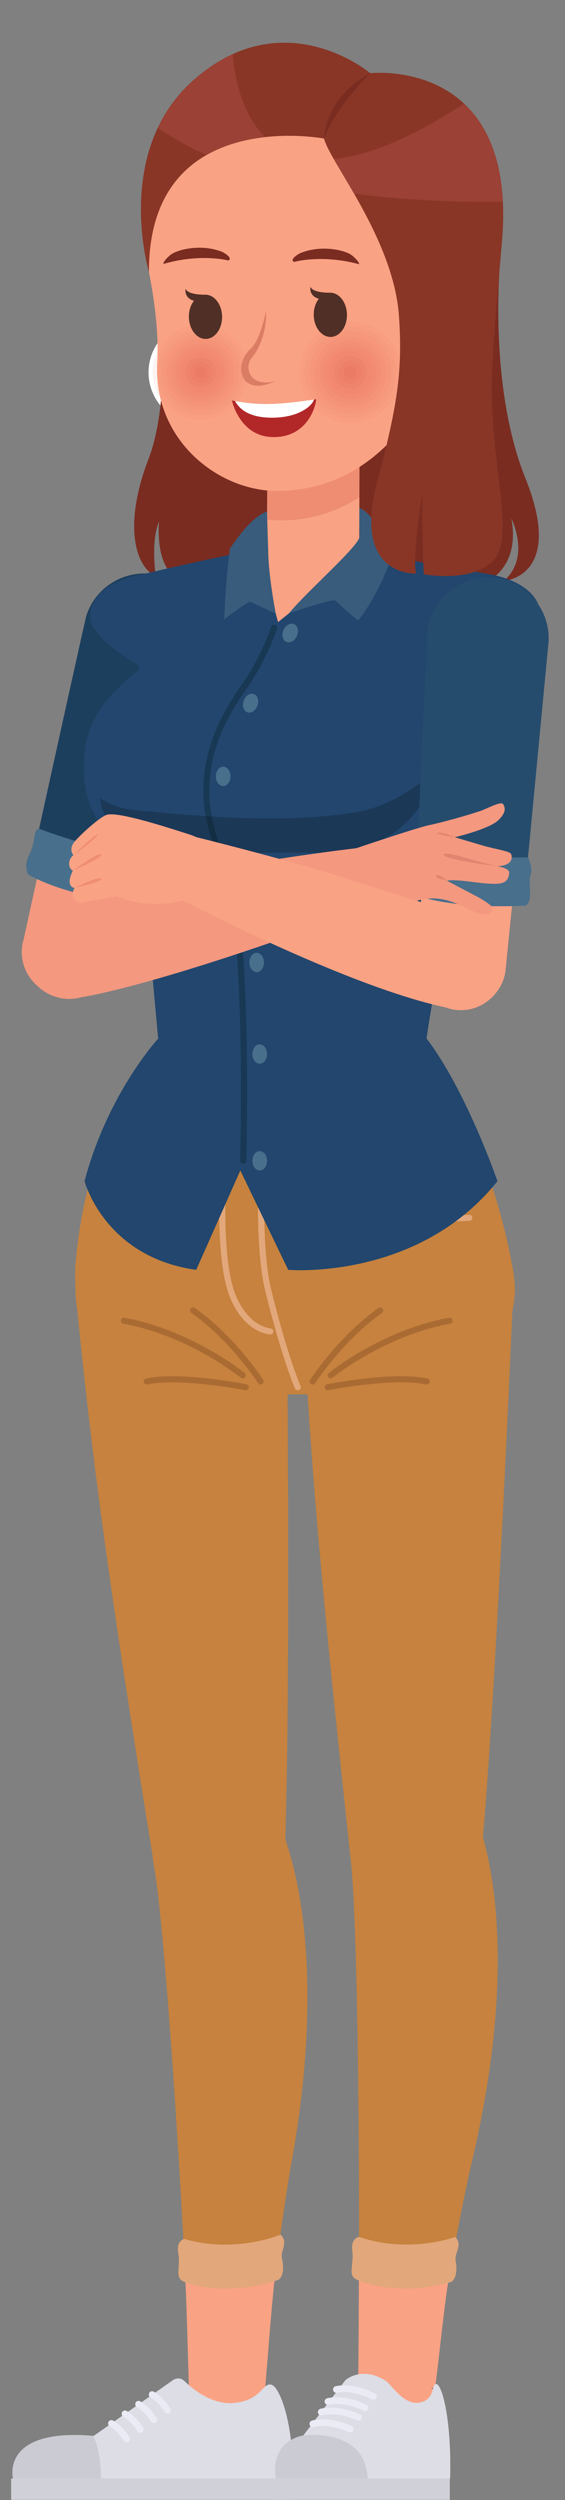 <?xml version="1.0" encoding="UTF-8"?><svg xmlns="http://www.w3.org/2000/svg" xmlns:xlink="http://www.w3.org/1999/xlink" height="491.7" preserveAspectRatio="xMidYMid meet" version="1.0" viewBox="-2.2 -8.4 111.3 491.7" width="111.3" zoomAndPan="magnify"><rect x="-2.2" y="-8.4" width="111.3" height="491.7" fill="#808080" stroke="none"/><defs><clipPath id="a"><path d="M 0 479 L 56 479 L 56 483.25 L 0 483.25 Z M 0 479"/></clipPath><clipPath id="b"><path d="M 51 479 L 87 479 L 87 483.25 L 51 483.25 Z M 51 479"/></clipPath><clipPath id="c"><path d="M 79 105 L 105.891 105 L 105.891 165 L 79 165 Z M 79 105"/></clipPath></defs><g><g><path d="M 28.766 43.52 C 28.766 43.52 32.301 68.254 27.062 81.852 C 21.824 95.449 24.77 103.344 28.492 104.898 C 28.492 104.898 27.434 98.148 29.133 94.152 C 29.133 94.152 27.926 105.746 35.129 105.855 C 35.129 105.855 46.883 108.852 58.273 105.855 C 58.273 105.855 78.523 110.949 94.43 105.547 C 94.43 105.547 100.234 102.648 98.531 93.551 C 98.531 93.551 102.43 101.246 97.027 105.855 C 97.027 105.855 109.125 105.152 101.332 85.746 C 93.527 66.352 96.523 40.496 96.523 40.496 L 28.766 43.52" fill="#7a2c21"/></g><g><path d="M 35.992 119.508 C 37.727 114.105 34.758 108.32 29.359 106.582 C 23.949 104.848 18.16 107.816 16.426 113.215 C 16.156 114.07 2.457 176.324 2.457 176.324 C 1.082 180.852 3.59 185.664 8.109 187.113 C 12.637 188.574 17.469 186.125 19 181.645 L 35.992 119.508" fill="#f4987f"/></g><g><path d="M 25.469 164.418 L 37.621 119.992 C 39.617 113.719 36.145 106.98 29.871 104.965 C 23.59 102.945 16.832 106.41 14.805 112.703 C 14.605 113.332 8.836 139.434 4.535 158.98 C 8.477 160.719 16.094 163.535 25.469 164.418" fill="#1d3f5e"/></g><g><path d="M 5.5 154.582 C 5.5 154.582 15.613 158.57 26.641 160.145 C 26.641 160.145 27.309 162.422 26.535 163.637 C 25.766 164.852 26.25 169.082 24.492 169.406 C 24.492 169.406 11.008 168 3.332 163.562 C 3.332 163.562 2.371 161.98 3.621 159.539 C 4.875 157.098 4.285 154.715 5.5 154.582" fill="#486f8c"/></g><g><path d="M 54.02 353.391 L 54.008 352.871 C 55.066 321.215 54.305 247.355 54.305 247.246 C 54.617 235.734 45.539 226.121 34.031 225.809 C 22.52 225.496 13 234.414 12.688 245.926 C 12.684 246.035 12.719 246.246 12.719 246.246 C 16.039 280.051 19.691 305.93 27.754 355.965 L 27.816 356.434 C 28.707 362.691 33.996 367.656 40.527 367.832 C 47.816 368.031 53.883 362.32 54.082 355.031 C 54.098 354.465 54.074 353.941 54.02 353.391" fill="#c6823e"/></g><g><path d="M 35.031 461.676 L 49.973 461.84 C 50.453 457.008 51.285 444.25 52.172 437.652 L 34.215 437.652 C 34.57 444.25 34.852 456.664 35.031 461.676" fill="#faa284"/></g><g><path d="M 54.121 353.586 C 54.121 353.574 53.988 353.105 53.961 352.879 C 53.09 346.605 47.789 341.691 41.246 341.516 C 33.961 341.316 27.891 347.066 27.695 354.352 C 27.672 355.109 27.961 357.664 28.051 358.137 C 29.898 367.688 32.715 408.25 34.215 437.652 L 52.172 437.652 C 53.305 428.652 54.527 420.754 55.203 417.031 C 62.805 375.203 54.328 354.926 54.121 353.586" fill="#c6823e"/></g><g><path d="M 34.094 431.93 C 34.094 431.93 32.477 432.262 32.914 434.719 C 33.352 437.176 32.43 439.043 33.449 439.996 C 34.465 440.949 42.832 443.336 52.652 439.98 C 52.652 439.98 54.109 439.219 53.332 435.699 C 53.012 434.246 54.684 432.629 53.066 431.09 C 53.066 431.09 44.164 434.879 34.094 431.93" fill="#e2a77a"/></g><g><path d="M 92.949 353.039 L 92.965 352.523 C 95.695 320.965 98.828 247.168 98.836 247.062 C 99.758 235.582 91.199 225.5 79.719 224.582 C 68.242 223.66 58.18 232.434 57.262 243.914 C 57.25 244.023 57.227 244.449 57.227 244.449 L 57.223 244.449 C 58.766 278.051 61.168 304.145 66.582 354.535 L 66.621 354.852 C 67.176 361.148 72.199 366.309 78.715 366.828 C 85.977 367.41 92.344 361.988 92.922 354.723 C 92.969 354.156 92.973 353.594 92.949 353.039" fill="#c6823e"/></g><g><path d="M 93.039 353.242 C 93.039 353.23 92.934 352.758 92.914 352.527 C 92.379 346.215 87.344 341.031 80.82 340.508 C 73.551 339.926 67.191 345.344 66.605 352.613 C 66.547 353.367 66.711 355.934 66.773 356.41 C 68.129 366.141 68.621 408.25 68.512 437.652 L 86.57 437.652 C 88.18 428.652 89.891 420.41 90.777 416.656 C 100.578 375.289 93.176 354.59 93.039 353.242" fill="#c6823e"/></g><g><path d="M 68.344 460.902 L 83.496 461.238 C 84.211 456.562 85.363 443.652 86.57 437.652 L 68.512 437.652 C 68.484 444.25 68.43 456.098 68.344 460.902" fill="#faa284"/></g><g><path d="M 68.504 431.523 C 68.504 431.523 66.871 431.781 67.199 434.254 C 67.523 436.727 66.52 438.551 67.492 439.547 C 68.465 440.547 76.715 443.312 86.676 440.402 C 86.676 440.402 88.168 439.707 87.551 436.156 C 87.293 434.691 89.039 433.148 87.492 431.535 C 87.492 431.535 78.43 434.922 68.504 431.523" fill="#e2a77a"/></g><g><path d="M 31.828 462.754 C 31.828 462.754 33.863 459.469 42.066 459.469 C 50.266 459.469 51 462.797 51 462.797 L 51 467.051 L 31.895 467.051 L 31.828 462.754" fill="#faa284"/></g><g clip-path="url(#a)"><path d="M 55.199 483.25 L 0 483.25 L 0 479.051 L 55.199 479.051 L 55.199 483.25" fill="#d0d1d8"/></g><g><path d="M 0.367 479.051 C 0.367 479.051 -2.199 469.23 16.129 470.758 L 31.703 459.82 C 31.703 459.82 32.93 458.785 34.078 459.848 C 35.219 460.91 39.312 464.812 44.301 464.156 C 49.293 463.504 49.418 460.332 51.176 460.578 C 52.934 460.824 55.84 468.852 55.348 479.051 L 0.367 479.051" fill="#dcdde5"/></g><g><path d="M 16.129 470.652 C -2.199 469.121 0.367 479.051 0.367 479.051 L 17.676 479.051 C 17.672 473.051 16.129 470.652 16.129 470.652" fill="#cbccd3"/></g><g><path d="M 22.777 471.945 C 22.559 471.945 22.344 471.836 22.219 471.637 C 21.027 469.719 19.441 468.797 19.426 468.789 C 19.109 468.613 19.004 468.211 19.18 467.898 C 19.359 467.582 19.762 467.477 20.074 467.652 C 20.152 467.695 21.969 468.75 23.332 470.945 C 23.523 471.254 23.43 471.656 23.121 471.848 C 23.016 471.914 22.895 471.945 22.777 471.945" fill="#eaebf4"/></g><g><path d="M 25.449 470.055 C 25.227 470.055 25.016 469.945 24.891 469.746 C 23.699 467.828 22.109 466.906 22.094 466.902 C 21.781 466.719 21.672 466.32 21.852 466.008 C 22.031 465.691 22.43 465.582 22.746 465.762 C 22.82 465.805 24.637 466.859 26.004 469.055 C 26.195 469.363 26.098 469.766 25.793 469.957 C 25.684 470.023 25.566 470.055 25.449 470.055" fill="#eaebf4"/></g><g><path d="M 28.117 468.164 C 27.902 468.164 27.684 468.055 27.562 467.855 C 26.367 465.938 24.781 465.016 24.77 465.008 C 24.453 464.828 24.344 464.43 24.523 464.113 C 24.703 463.801 25.102 463.691 25.414 463.871 C 25.492 463.914 27.309 464.969 28.672 467.164 C 28.863 467.469 28.77 467.875 28.465 468.066 C 28.355 468.133 28.234 468.164 28.117 468.164" fill="#eaebf4"/></g><g><path d="M 30.789 466.273 C 30.57 466.273 30.355 466.164 30.234 465.965 C 29.039 464.043 27.457 463.125 27.438 463.117 C 27.125 462.938 27.016 462.539 27.195 462.223 C 27.371 461.91 27.773 461.801 28.09 461.98 C 28.164 462.023 29.98 463.078 31.344 465.273 C 31.535 465.582 31.441 465.984 31.137 466.176 C 31.027 466.242 30.906 466.273 30.789 466.273" fill="#eaebf4"/></g><g><path d="M 64.859 462.754 C 64.859 462.754 66.879 459.469 75.082 459.469 C 83.281 459.469 84 462.797 84 462.797 L 84 467.051 L 64.926 467.051 L 64.859 462.754" fill="#faa284"/></g><g clip-path="url(#b)"><path d="M 86.402 483.25 L 51.598 483.25 L 51.598 479.051 L 86.402 479.051 L 86.402 483.25" fill="#d0d1d8"/></g><g><path d="M 52.133 479.051 C 52.133 479.051 50.586 472.273 57.441 470.734 L 65.816 459.738 C 65.816 459.738 68.926 456.84 73.707 459.777 C 74.809 460.453 77.34 464.777 80.516 464.117 C 83.691 463.461 82.691 460.238 83.809 460.484 C 84.93 460.73 86.781 467.652 86.469 479.051 L 52.133 479.051" fill="#dcdde5"/></g><g><path d="M 57.441 470.594 C 50.586 472.133 52.133 479.051 52.133 479.051 L 70.219 479.051 C 69.766 468.852 57.441 470.594 57.441 470.594" fill="#cbccd3"/></g><g><path d="M 66.785 469.996 L 66.52 469.938 C 62.391 468.098 59.656 468.914 59.629 468.922 C 59.281 469.035 58.91 468.84 58.801 468.496 C 58.691 468.148 58.879 467.781 59.223 467.668 C 59.352 467.629 62.43 466.672 67.055 468.734 C 67.387 468.879 67.535 469.27 67.387 469.602 C 67.281 469.848 67.039 469.992 66.785 469.996" fill="#eaebf4"/></g><g><path d="M 68.434 467.688 L 68.164 467.629 C 64.035 465.789 61.301 466.609 61.277 466.617 C 60.93 466.727 60.559 466.535 60.449 466.188 C 60.34 465.844 60.527 465.473 60.871 465.363 C 61 465.32 64.078 464.363 68.703 466.426 C 69.031 466.574 69.184 466.965 69.035 467.297 C 68.926 467.539 68.684 467.688 68.434 467.688" fill="#eaebf4"/></g><g><path d="M 69.73 465.812 C 69.637 465.812 69.539 465.789 69.449 465.746 C 65.332 463.773 62.617 464.535 62.594 464.543 C 62.242 464.648 61.875 464.449 61.773 464.098 C 61.668 463.75 61.871 463.383 62.219 463.281 C 62.348 463.242 65.449 462.371 70.02 464.559 C 70.344 464.715 70.484 465.109 70.328 465.438 C 70.215 465.672 69.977 465.812 69.73 465.812" fill="#eaebf4"/></g><g><path d="M 71.367 463.57 C 71.266 463.57 71.164 463.547 71.074 463.496 C 66.988 461.457 64.266 462.168 64.234 462.176 C 63.887 462.273 63.523 462.066 63.426 461.715 C 63.332 461.363 63.535 461 63.887 460.906 C 64.02 460.871 67.133 460.055 71.66 462.32 C 71.988 462.484 72.117 462.879 71.957 463.203 C 71.84 463.434 71.605 463.57 71.367 463.57" fill="#eaebf4"/></g><g><path d="M 99.23 245.09 C 99.234 244.348 99.086 242.879 99.004 242.332 C 98.922 241.656 98.812 240.988 98.668 240.336 C 94.336 216.52 81.836 195.848 81.836 195.848 L 29.008 196.152 C 29.008 196.152 14.926 212.371 12.688 240.102 C 12.52 241.176 12.688 245.926 12.688 245.926 C 13.027 256.551 20.945 264.738 31.145 265.816 L 78.754 265.863 C 90.016 265.473 99.113 256.414 99.23 245.09" fill="#c6823e"/></g><g><path d="M 56.445 265.023 C 56.215 265.023 55.992 264.891 55.895 264.664 C 55.867 264.602 53.238 258.492 50.062 245.531 C 46.871 232.516 49.918 203.418 50.047 202.188 C 50.086 201.859 50.387 201.617 50.707 201.652 C 51.039 201.688 51.277 201.984 51.242 202.312 C 51.211 202.613 48.09 232.434 51.227 245.242 C 54.375 258.09 56.969 264.125 56.996 264.184 C 57.129 264.488 56.988 264.844 56.684 264.973 L 56.445 265.023" fill="#e2a77a"/></g><g><path d="M 51.043 254.066 L 50.957 254.059 C 44.945 253.156 42.805 245.973 42.719 245.664 C 38.777 233.535 42.68 202.777 42.848 201.473 C 42.895 201.145 43.191 200.91 43.523 200.953 C 43.848 200.996 44.082 201.297 44.039 201.629 C 44 201.945 40.004 233.418 43.863 245.316 C 43.891 245.402 45.891 252.082 51.133 252.871 C 51.461 252.922 51.688 253.227 51.641 253.555 C 51.594 253.852 51.34 254.066 51.043 254.066" fill="#e2a77a"/></g><g><path d="M 52.863 211.414 C 35.484 211.414 25.164 206.062 25.012 205.98 C 24.719 205.824 24.609 205.461 24.766 205.168 C 24.922 204.875 25.285 204.766 25.578 204.922 C 25.801 205.039 48.555 216.805 83.602 204.883 C 83.914 204.777 84.258 204.945 84.363 205.258 C 84.469 205.57 84.301 205.91 83.988 206.02 C 72.098 210.062 61.59 211.414 52.863 211.414" fill="#e2a77a"/></g><g><path d="M 48.785 205.75 C 48.785 204.383 47.676 203.277 46.309 203.277 C 44.945 203.277 43.836 204.383 43.836 205.75 C 43.836 207.117 44.945 208.227 46.309 208.227 C 47.676 208.227 48.785 207.117 48.785 205.75" fill="#e2a77a"/></g><g><path d="M 71.043 210.852 C 71.043 210.852 71.168 227.965 88.809 227.508 C 88.809 227.508 85.742 214.75 81.844 208.227 C 81.844 208.227 74.344 210.703 71.043 210.852" fill="#aa6b33"/></g><g><path d="M 26.746 208.152 C 26.746 208.152 24.844 217.75 17.246 220.152 C 17.246 220.152 20.293 210.633 22.895 206.242 C 22.895 206.242 24.645 207.254 26.746 208.152" fill="#aa6b33"/></g><g><path d="M 88.176 231.777 C 81.836 231.777 76.754 229.988 73.051 226.445 C 66.637 220.312 66.691 211.227 66.695 210.844 C 66.699 210.516 66.969 210.25 67.293 210.25 L 67.305 210.25 C 67.633 210.25 67.898 210.527 67.895 210.859 C 67.895 210.949 67.852 219.82 73.887 225.582 C 77.738 229.266 83.234 230.926 90.211 230.516 C 90.543 230.492 90.824 230.746 90.844 231.078 C 90.863 231.41 90.609 231.695 90.281 231.711 C 89.566 231.754 88.863 231.777 88.176 231.777" fill="#e2a77a"/></g><g><path d="M 16.52 223.902 C 16.254 223.902 16.008 223.719 15.938 223.449 C 15.855 223.129 16.051 222.801 16.371 222.719 C 27.254 219.926 28.887 208.855 28.902 208.746 C 28.945 208.414 29.242 208.184 29.578 208.23 C 29.906 208.277 30.133 208.578 30.09 208.906 C 30.074 209.027 28.324 220.891 16.668 223.883 L 16.52 223.902" fill="#e2a77a"/></g><g><path d="M 59.402 263.891 C 59.289 263.891 59.18 263.863 59.078 263.797 C 58.801 263.617 58.719 263.246 58.898 262.969 C 58.953 262.883 64.395 254.477 72.348 248.844 C 72.617 248.652 72.992 248.715 73.184 248.984 C 73.375 249.254 73.312 249.629 73.039 249.82 C 65.281 255.316 59.961 263.535 59.906 263.617 C 59.793 263.793 59.598 263.891 59.402 263.891" fill="#aa6b33"/></g><g><path d="M 62.945 262.684 C 62.773 262.684 62.598 262.609 62.48 262.461 C 62.27 262.207 62.309 261.828 62.566 261.617 C 62.668 261.535 73.035 253.16 86.238 250.762 C 86.562 250.703 86.875 250.914 86.934 251.242 C 86.992 251.57 86.781 251.883 86.453 251.941 C 73.555 254.285 63.426 262.465 63.324 262.547 C 63.215 262.641 63.078 262.684 62.945 262.684" fill="#aa6b33"/></g><g><path d="M 62.344 265.023 C 62.062 265.023 61.812 264.824 61.758 264.539 C 61.691 264.215 61.902 263.898 62.23 263.836 C 62.762 263.73 75.328 261.289 81.969 262.703 C 82.293 262.773 82.5 263.094 82.43 263.418 C 82.363 263.742 82.039 263.945 81.719 263.879 C 75.316 262.512 62.59 264.988 62.461 265.012 L 62.344 265.023" fill="#aa6b33"/></g><g><path d="M 49.148 263.891 C 48.949 263.891 48.754 263.793 48.641 263.617 C 48.59 263.535 43.266 255.316 35.508 249.82 C 35.234 249.629 35.172 249.254 35.363 248.984 C 35.555 248.715 35.93 248.652 36.199 248.844 C 44.152 254.477 49.598 262.883 49.652 262.969 C 49.828 263.246 49.746 263.617 49.469 263.797 C 49.367 263.863 49.258 263.891 49.148 263.891" fill="#aa6b33"/></g><g><path d="M 45.602 262.684 C 45.469 262.684 45.336 262.641 45.223 262.547 C 45.121 262.465 34.98 254.285 22.094 251.941 C 21.77 251.883 21.555 251.57 21.613 251.242 C 21.672 250.914 21.984 250.703 22.309 250.762 C 35.512 253.16 45.879 261.535 45.98 261.617 C 46.238 261.828 46.277 262.207 46.07 262.461 C 45.949 262.609 45.777 262.684 45.602 262.684" fill="#aa6b33"/></g><g><path d="M 46.203 265.023 L 46.09 265.012 C 45.961 264.988 33.227 262.512 26.828 263.879 C 26.508 263.945 26.184 263.742 26.117 263.418 C 26.047 263.094 26.254 262.773 26.578 262.703 C 33.223 261.289 45.789 263.73 46.32 263.836 C 46.645 263.898 46.855 264.215 46.793 264.539 C 46.734 264.824 46.484 265.023 46.203 265.023" fill="#aa6b33"/></g><g><path d="M 50.41 93.727 L 50.352 108.574 L 68.523 108.648 L 68.598 89.328 C 61.043 94.266 53.512 94.125 50.41 93.727" fill="#faa284"/></g><g><path d="M 68.598 89.328 L 68.652 74.445 L 50.488 74.371 L 50.41 93.723 C 53.516 94.129 61.047 94.262 68.598 89.328" fill="#ef8d72"/></g><g><path d="M 54.027 117.25 C 60.57 117.402 68.691 102.395 70.344 100.426 C 66.82 99.797 61.531 98.562 58.461 98.527 C 55.551 98.496 51.234 99.473 48.242 100 C 48.363 101.438 47.051 117.09 54.027 117.25" fill="#faa284"/></g><g><path d="M 104.348 113.055 C 104.348 105.996 94.402 104.574 94.402 104.574 C 89.227 103.605 80.84 102.352 75.348 101.031 C 75.348 101.031 72.758 100.453 69.391 99.852 C 67.742 101.812 52.578 113.953 52.578 113.953 C 52.578 113.953 49.023 100.969 48.898 99.527 C 45.719 100.086 43.281 100.672 43.281 100.672 C 33.516 102.723 25.738 104.574 25.738 104.574 C 25.738 104.574 15.535 105.996 15.535 113.055 C 15.535 116.238 22.203 120.883 25.199 122.539 L 25.199 123.324 C 15.598 130.828 14.336 136.453 14.336 142.852 C 14.336 156.254 25.633 159.531 25.633 159.531 L 28.98 196.152 C 49.934 207.113 81.82 195.844 81.82 195.844 C 85.285 172.211 90.719 157.02 93.23 141.906 C 94.273 135.598 94.688 128.57 94.797 122.324 C 98.035 120.508 104.348 116.105 104.348 113.055" fill="#22466d"/></g><g><path d="M 50.414 92.223 C 50.414 92.223 47.719 92.578 43.078 99.527 C 43.078 99.527 42.215 105.91 41.98 113.406 C 41.98 113.406 44.953 111.051 47.055 109.902 L 52.129 112.301 C 52.129 112.301 50.629 104.664 50.629 99.609 C 50.629 99.609 50.414 93.816 50.414 92.223" fill="#395c7c"/></g><g><path d="M 68.59 91.551 L 68.605 97.328 C 67.668 99.766 58.32 107.863 54.695 112.246 C 54.695 112.246 61.883 109.742 63.777 109.648 C 63.777 109.648 66.945 112.547 68.328 113.652 C 68.328 113.652 72.488 108.797 75.379 99.898 C 75.379 99.898 70.93 92.02 68.59 91.551" fill="#395c7c"/></g><g><path d="M 28.977 195.852 C 28.977 195.852 19.074 206.504 14.453 223.902 C 14.453 223.902 18.379 238.836 36.453 241.344 L 45.141 221.801 L 54.57 241.344 C 54.57 241.344 80.066 243.551 95.797 223.902 C 95.797 223.902 89.637 206.051 81.832 195.852 L 28.977 195.852" fill="#22466d"/></g><g><path d="M 45.711 220.449 C 45.379 220.449 45.098 220.262 45.109 219.938 C 45.117 219.66 46.395 171.445 41.445 161.465 C 32.977 144.383 41.742 131.629 45.484 126.168 L 45.809 125.719 C 49.391 120.469 51.219 114.918 51.227 114.863 C 51.336 114.547 51.68 114.379 51.984 114.477 C 52.309 114.574 52.48 114.918 52.371 115.23 C 52.297 115.465 50.48 121.012 46.801 126.402 L 46.477 126.867 C 42.543 132.602 34.363 144.535 42.516 160.988 C 47.602 171.23 46.34 218.832 46.312 219.965 C 46.305 220.289 46.035 220.449 45.711 220.449" fill="#183854"/></g><g><path d="M 43.203 144.293 C 43.203 143.242 42.559 142.387 41.762 142.387 C 40.965 142.387 40.32 143.242 40.32 144.293 C 40.32 145.348 40.965 146.199 41.762 146.199 C 42.559 146.199 43.203 145.348 43.203 144.293" fill="#486f8c"/></g><g><path d="M 48.52 130.371 C 48.871 129.379 48.547 128.359 47.797 128.094 C 47.047 127.828 46.152 128.422 45.801 129.414 C 45.453 130.41 45.777 131.426 46.527 131.691 C 47.277 131.957 48.168 131.367 48.52 130.371" fill="#486f8c"/></g><g><path d="M 56.285 116.664 C 56.703 115.695 56.449 114.656 55.715 114.344 C 54.984 114.027 54.055 114.555 53.641 115.523 C 53.219 116.492 53.477 117.531 54.207 117.844 C 54.938 118.16 55.867 117.633 56.285 116.664" fill="#486f8c"/></g><g><path d="M 46.891 162.531 C 46.641 161.512 45.781 160.844 44.973 161.043 C 44.164 161.242 43.715 162.23 43.965 163.254 C 44.219 164.277 45.078 164.945 45.887 164.746 C 46.691 164.547 47.145 163.555 46.891 162.531" fill="#486f8c"/></g><g><path d="M 49.801 180.895 C 49.801 179.84 49.156 178.988 48.359 178.988 C 47.566 178.988 46.922 179.84 46.922 180.895 C 46.922 181.949 47.566 182.801 48.359 182.801 C 49.156 182.801 49.801 181.949 49.801 180.895" fill="#486f8c"/></g><g><path d="M 50.402 198.895 C 50.402 197.84 49.758 196.988 48.961 196.988 C 48.164 196.988 47.523 197.84 47.523 198.895 C 47.523 199.949 48.164 200.801 48.961 200.801 C 49.758 200.801 50.402 199.949 50.402 198.895" fill="#486f8c"/></g><g><path d="M 50.402 219.895 C 50.402 218.84 49.758 217.988 48.961 217.988 C 48.164 217.988 47.523 218.84 47.523 219.895 C 47.523 220.949 48.164 221.801 48.961 221.801 C 49.758 221.801 50.402 220.949 50.402 219.895" fill="#486f8c"/></g><g><path d="M 61.332 159.328 C 61.141 159.328 60.949 159.324 60.75 159.324 C 59.113 159.293 57.465 159.285 55.809 159.285 C 54.387 159.285 52.961 159.293 51.543 159.297 C 50.102 159.305 48.664 159.309 47.246 159.309 C 45.367 159.309 43.516 159.297 41.711 159.258 C 40.641 156.797 39.93 154.438 39.512 152.195 C 43.152 152.418 47.008 152.574 50.934 152.574 C 56.508 152.574 62.227 152.262 67.68 151.387 C 73.996 150.367 78.652 147.172 83.41 143.438 C 83.41 143.438 80.621 159.324 61.332 159.328 M 40.422 159.227 C 28.168 158.855 18.34 157.004 17.531 148.578 C 17.531 148.578 19.906 150.586 25.074 151.023 C 28.773 151.344 33.32 151.789 38.316 152.117 C 38.711 154.383 39.387 156.758 40.422 159.227" fill="#1b3857"/></g><g><path d="M 41.711 159.258 C 41.277 159.25 40.848 159.238 40.422 159.227 C 39.387 156.758 38.711 154.383 38.316 152.117 C 38.711 152.145 39.109 152.172 39.512 152.195 C 39.93 154.438 40.641 156.797 41.711 159.258" fill="#132d43"/></g><g><path d="M 85.824 46.75 C 85.824 46.75 92.23 5.953 58.43 5.98 C 23.832 6.008 27.062 41.449 27.145 45.121 C 28.027 49.578 29.133 56.695 28.781 62.844 C 27.926 78.188 40.859 88.168 52.352 88.152 C 74.43 88.125 82.566 66.398 82.566 66.398 C 85.43 56.199 85.824 46.75 85.824 46.75" fill="#faa284"/></g><g><path d="M 29.41 71.363 C 27.539 69.098 26.652 66.051 27.242 62.941 C 27.512 61.516 28.066 60.219 28.832 59.09 C 28.848 59.688 28.852 60.281 28.848 60.875 C 28.52 61.57 28.273 62.316 28.125 63.105 C 27.676 65.496 28.176 67.848 29.367 69.766 C 29.414 69.965 29.465 70.168 29.516 70.367 C 29.48 70.699 29.445 71.031 29.41 71.363" fill="#fff"/></g><g><path d="M 30.023 72.043 C 29.809 71.824 29.602 71.598 29.41 71.363 C 29.445 71.031 29.48 70.699 29.516 70.367 C 29.664 70.938 29.836 71.496 30.023 72.043" fill="#7a2c21"/></g><g><path d="M 37.312 75.086 C 36.68 75.086 36.039 75.023 35.398 74.902 C 33.277 74.5 31.434 73.473 30.023 72.043 C 29.836 71.496 29.664 70.938 29.516 70.367 C 29.465 70.168 29.414 69.965 29.367 69.766 C 30.695 71.91 32.883 73.512 35.559 74.02 C 36.145 74.133 36.727 74.184 37.301 74.184 C 41.711 74.184 45.633 71.062 46.477 66.578 C 47.438 61.512 44.109 56.625 39.043 55.672 C 38.453 55.559 37.867 55.504 37.289 55.504 C 33.668 55.504 30.371 57.621 28.848 60.875 C 28.852 60.281 28.848 59.688 28.832 59.09 C 30.711 56.328 33.871 54.602 37.297 54.602 C 37.926 54.602 38.562 54.66 39.203 54.777 C 44.766 55.832 48.41 61.195 47.359 66.75 C 46.426 71.656 42.133 75.086 37.312 75.086" fill="#faa284"/></g><g><path d="M 29.367 69.766 C 28.176 67.848 27.676 65.496 28.125 63.105 C 28.273 62.316 28.52 61.57 28.848 60.875 C 28.84 61.539 28.82 62.195 28.781 62.844 C 28.645 65.293 28.859 67.605 29.367 69.766" fill="#fef4f2"/></g><g><path d="M 37.301 74.184 C 36.727 74.184 36.145 74.133 35.559 74.02 C 32.883 73.512 30.695 71.91 29.367 69.766 C 28.859 67.605 28.645 65.293 28.781 62.844 C 28.82 62.195 28.84 61.539 28.848 60.875 C 30.371 57.621 33.668 55.504 37.289 55.504 C 37.867 55.504 38.453 55.559 39.043 55.672 C 44.109 56.625 47.438 61.512 46.477 66.578 C 45.633 71.062 41.711 74.184 37.301 74.184 M 37.285 56.402 C 33.312 56.402 29.777 59.227 29.008 63.273 C 28.145 67.848 31.148 72.266 35.73 73.129 C 36.262 73.23 36.793 73.281 37.316 73.281 C 41.289 73.281 44.832 70.457 45.594 66.414 C 46.457 61.836 43.453 57.414 38.871 56.551 C 38.34 56.449 37.809 56.402 37.285 56.402" fill="#f99e81"/></g><g><path d="M 37.316 73.281 C 36.793 73.281 36.262 73.23 35.73 73.129 C 31.148 72.266 28.145 67.848 29.008 63.273 C 29.777 59.227 33.312 56.402 37.285 56.402 C 37.809 56.402 38.34 56.449 38.871 56.551 C 43.453 57.414 46.457 61.836 45.594 66.414 C 44.832 70.457 41.289 73.281 37.316 73.281 M 37.297 57.301 C 33.746 57.301 30.582 59.824 29.898 63.438 C 29.125 67.531 31.805 71.473 35.902 72.246 C 36.375 72.34 36.848 72.383 37.312 72.383 C 40.859 72.383 44.027 69.863 44.711 66.246 C 45.484 62.148 42.793 58.207 38.711 57.434 C 38.234 57.344 37.766 57.301 37.297 57.301" fill="#f79b7f"/></g><g><path d="M 37.312 72.383 C 36.848 72.383 36.375 72.34 35.902 72.246 C 31.805 71.473 29.125 67.531 29.898 63.438 C 30.582 59.824 33.746 57.301 37.297 57.301 C 37.766 57.301 38.234 57.344 38.711 57.434 C 42.793 58.207 45.484 62.148 44.711 66.246 C 44.027 69.863 40.859 72.383 37.312 72.383 M 37.293 58.199 C 34.168 58.199 31.387 60.418 30.781 63.609 C 30.098 67.207 32.465 70.684 36.062 71.367 C 36.48 71.445 36.898 71.484 37.309 71.484 C 40.441 71.484 43.227 69.266 43.832 66.074 C 44.504 62.473 42.137 59 38.539 58.316 C 38.121 58.238 37.703 58.199 37.293 58.199" fill="#f6967b"/></g><g><path d="M 37.309 71.484 C 36.898 71.484 36.48 71.445 36.062 71.367 C 32.465 70.684 30.098 67.207 30.781 63.609 C 31.387 60.418 34.168 58.199 37.293 58.199 C 37.703 58.199 38.121 58.238 38.539 58.316 C 42.137 59 44.504 62.473 43.832 66.074 C 43.227 69.266 40.441 71.484 37.309 71.484 M 37.297 59.098 C 34.594 59.098 32.188 61.016 31.66 63.77 C 31.066 66.895 33.121 69.891 36.234 70.484 C 36.594 70.551 36.949 70.586 37.301 70.586 C 40.008 70.586 42.422 68.668 42.938 65.91 C 43.531 62.797 41.48 59.793 38.367 59.199 C 38.008 59.129 37.652 59.098 37.297 59.098" fill="#f49378"/></g><g><path d="M 37.301 70.586 C 36.949 70.586 36.594 70.551 36.234 70.484 C 33.121 69.891 31.066 66.895 31.66 63.77 C 32.188 61.016 34.594 59.098 37.297 59.098 C 37.652 59.098 38.008 59.129 38.367 59.199 C 41.48 59.793 43.531 62.797 42.938 65.91 C 42.422 68.668 40.008 70.586 37.301 70.586 M 37.289 60.004 C 35.012 60.004 32.98 61.621 32.543 63.941 C 32.047 66.57 33.777 69.098 36.406 69.602 C 36.707 69.66 37.008 69.688 37.305 69.688 C 39.582 69.688 41.617 68.066 42.059 65.742 C 42.562 63.113 40.832 60.586 38.207 60.09 C 37.898 60.031 37.59 60.004 37.289 60.004" fill="#f38f75"/></g><g><path d="M 37.305 69.688 C 37.008 69.688 36.707 69.66 36.406 69.602 C 33.777 69.098 32.047 66.57 32.543 63.941 C 32.98 61.621 35.012 60.004 37.289 60.004 C 37.59 60.004 37.898 60.031 38.207 60.09 C 40.832 60.586 42.562 63.113 42.059 65.742 C 41.617 68.066 39.582 69.688 37.305 69.688 M 37.293 60.902 C 35.438 60.902 33.785 62.219 33.426 64.113 C 33.02 66.246 34.434 68.305 36.566 68.711 C 36.816 68.758 37.062 68.781 37.305 68.781 C 39.164 68.781 40.816 67.465 41.176 65.578 C 41.582 63.438 40.176 61.375 38.035 60.973 C 37.785 60.926 37.539 60.902 37.293 60.902" fill="#f28b72"/></g><g><path d="M 37.305 68.781 C 37.062 68.781 36.816 68.758 36.566 68.711 C 34.434 68.305 33.02 66.246 33.426 64.113 C 33.785 62.219 35.438 60.902 37.293 60.902 C 37.539 60.902 37.785 60.926 38.035 60.973 C 40.176 61.375 41.582 63.438 41.176 65.578 C 40.816 67.465 39.164 68.781 37.305 68.781 M 37.297 61.801 C 35.863 61.801 34.586 62.816 34.309 64.273 C 34.004 65.93 35.082 67.516 36.738 67.828 C 36.93 67.867 37.121 67.883 37.309 67.883 C 38.738 67.883 40.016 66.863 40.293 65.406 C 40.609 63.762 39.52 62.168 37.871 61.852 C 37.68 61.816 37.488 61.801 37.297 61.801" fill="#f1886f"/></g><g><path d="M 37.309 67.883 C 37.121 67.883 36.93 67.867 36.738 67.828 C 35.082 67.516 34.004 65.93 34.309 64.273 C 34.586 62.816 35.863 61.801 37.297 61.801 C 37.488 61.801 37.68 61.816 37.871 61.852 C 39.52 62.168 40.609 63.762 40.293 65.406 C 40.016 66.863 38.738 67.883 37.309 67.883 M 37.305 62.699 C 36.297 62.699 35.391 63.414 35.199 64.445 C 34.973 65.605 35.738 66.723 36.898 66.945 C 37.035 66.973 37.168 66.984 37.297 66.984 C 38.309 66.984 39.211 66.273 39.402 65.238 C 39.629 64.074 38.863 62.961 37.703 62.734 C 37.57 62.711 37.438 62.699 37.305 62.699" fill="#ef846c"/></g><g><path d="M 37.297 66.984 C 37.168 66.984 37.035 66.973 36.898 66.945 C 35.738 66.723 34.973 65.605 35.199 64.445 C 35.391 63.414 36.297 62.699 37.305 62.699 C 37.438 62.699 37.57 62.711 37.703 62.734 C 38.863 62.961 39.629 64.074 39.402 65.238 C 39.211 66.273 38.309 66.984 37.297 66.984 M 37.297 63.594 C 36.715 63.594 36.191 64.012 36.082 64.605 C 35.957 65.281 36.395 65.938 37.07 66.066 C 37.148 66.078 37.227 66.086 37.301 66.086 C 37.887 66.086 38.41 65.672 38.52 65.074 C 38.656 64.398 38.207 63.754 37.531 63.617 C 37.453 63.602 37.375 63.594 37.297 63.594" fill="#ee7f69"/></g><g><path d="M 37.301 66.086 C 37.227 66.086 37.148 66.078 37.07 66.066 C 36.395 65.938 35.957 65.281 36.082 64.605 C 36.191 64.012 36.715 63.594 37.297 63.594 C 37.375 63.594 37.453 63.602 37.531 63.617 C 38.207 63.754 38.656 64.398 38.52 65.074 C 38.41 65.672 37.887 66.086 37.301 66.086 M 37.301 64.504 C 37.137 64.504 36.996 64.613 36.965 64.777 C 36.926 64.969 37.055 65.148 37.242 65.184 C 37.258 65.188 37.277 65.188 37.293 65.188 C 37.457 65.188 37.605 65.074 37.637 64.902 C 37.672 64.723 37.547 64.543 37.367 64.508 C 37.344 64.504 37.324 64.504 37.301 64.504" fill="#ec7b66"/></g><g><path d="M 37.293 65.188 C 37.277 65.188 37.258 65.188 37.242 65.184 C 37.055 65.148 36.926 64.969 36.965 64.777 C 36.996 64.613 37.137 64.504 37.301 64.504 C 37.324 64.504 37.344 64.504 37.367 64.508 C 37.547 64.543 37.672 64.723 37.637 64.902 C 37.605 65.074 37.457 65.188 37.293 65.188" fill="#ec7964"/></g><g><path d="M 66.824 75.789 C 66.145 75.789 65.457 75.727 64.766 75.598 C 58.816 74.473 54.91 68.738 56.035 62.789 C 57.027 57.52 61.625 53.855 66.797 53.855 C 67.473 53.855 68.16 53.922 68.852 54.051 C 74.797 55.176 78.707 60.918 77.582 66.867 C 76.586 72.121 71.984 75.789 66.824 75.789 M 66.801 54.82 C 62.082 54.82 57.887 58.168 56.98 62.969 C 55.953 68.395 59.516 73.625 64.945 74.652 C 65.574 74.77 66.203 74.828 66.824 74.828 C 71.531 74.828 75.719 71.48 76.637 66.688 C 77.66 61.258 74.098 56.02 68.668 54.996 C 68.043 54.879 67.418 54.82 66.801 54.82" fill="#faa284"/></g><g><path d="M 66.824 74.828 C 66.203 74.828 65.574 74.77 64.945 74.652 C 59.516 73.625 55.953 68.395 56.98 62.969 C 57.887 58.168 62.082 54.82 66.801 54.82 C 67.418 54.82 68.043 54.879 68.668 54.996 C 74.098 56.02 77.66 61.258 76.637 66.688 C 75.719 71.48 71.531 74.828 66.824 74.828 M 66.805 55.781 C 62.543 55.781 58.742 58.809 57.922 63.141 C 56.996 68.047 60.219 72.777 65.125 73.707 C 65.691 73.812 66.258 73.863 66.812 73.863 C 71.07 73.863 74.863 70.844 75.691 66.508 C 76.617 61.602 73.395 56.875 68.488 55.941 C 67.922 55.832 67.359 55.781 66.805 55.781" fill="#f99e81"/></g><g><path d="M 66.812 73.863 C 66.258 73.863 65.691 73.812 65.125 73.707 C 60.219 72.777 56.996 68.047 57.922 63.141 C 58.742 58.809 62.543 55.781 66.805 55.781 C 67.359 55.781 67.922 55.832 68.488 55.941 C 73.395 56.875 76.617 61.602 75.691 66.508 C 74.863 70.844 71.07 73.863 66.812 73.863 M 66.789 56.75 C 62.988 56.75 59.602 59.449 58.867 63.32 C 58.039 67.703 60.922 71.934 65.305 72.762 C 65.812 72.855 66.316 72.902 66.812 72.902 C 70.617 72.902 74.004 70.203 74.734 66.324 C 75.574 61.941 72.691 57.723 68.309 56.895 C 67.797 56.797 67.289 56.75 66.789 56.75" fill="#f79b7f"/></g><g><path d="M 66.812 72.902 C 66.316 72.902 65.812 72.855 65.305 72.762 C 60.922 71.934 58.039 67.703 58.867 63.32 C 59.602 59.449 62.988 56.75 66.789 56.75 C 67.289 56.75 67.797 56.797 68.309 56.895 C 72.691 57.723 75.574 61.941 74.734 66.324 C 74.004 70.203 70.617 72.902 66.812 72.902 M 66.797 57.715 C 63.449 57.715 60.465 60.086 59.812 63.5 C 59.086 67.359 61.621 71.086 65.484 71.816 C 65.93 71.898 66.375 71.941 66.812 71.941 C 70.164 71.941 73.148 69.562 73.789 66.145 C 74.52 62.285 71.992 58.566 68.129 57.84 C 67.684 57.754 67.238 57.715 66.797 57.715" fill="#f6967b"/></g><g><path d="M 66.812 71.941 C 66.375 71.941 65.93 71.898 65.484 71.816 C 61.621 71.086 59.086 67.359 59.812 63.5 C 60.465 60.086 63.449 57.715 66.797 57.715 C 67.238 57.715 67.684 57.754 68.129 57.84 C 71.992 58.566 74.52 62.285 73.789 66.145 C 73.148 69.562 70.164 71.941 66.812 71.941 M 66.801 58.676 C 63.902 58.676 61.324 60.734 60.77 63.68 C 60.129 67.02 62.324 70.23 65.664 70.863 C 66.055 70.938 66.441 70.973 66.824 70.973 C 69.711 70.973 72.289 68.914 72.848 65.965 C 73.477 62.637 71.289 59.414 67.949 58.785 C 67.566 58.711 67.18 58.676 66.801 58.676" fill="#f49378"/></g><g><path d="M 66.824 70.973 C 66.441 70.973 66.055 70.938 65.664 70.863 C 62.324 70.23 60.129 67.02 60.77 63.68 C 61.324 60.734 63.902 58.676 66.801 58.676 C 67.18 58.676 67.566 58.711 67.949 58.785 C 71.289 59.414 73.477 62.637 72.848 65.965 C 72.289 68.914 69.711 70.973 66.824 70.973 M 66.805 59.637 C 64.355 59.637 62.184 61.375 61.715 63.859 C 61.184 66.676 63.027 69.387 65.844 69.918 C 66.172 69.98 66.5 70.012 66.82 70.012 C 69.258 70.012 71.434 68.273 71.902 65.797 C 72.434 62.977 70.586 60.262 67.77 59.73 C 67.445 59.668 67.121 59.637 66.805 59.637" fill="#f38f75"/></g><g><path d="M 66.82 70.012 C 66.5 70.012 66.172 69.98 65.844 69.918 C 63.027 69.387 61.184 66.676 61.715 63.859 C 62.184 61.375 64.355 59.637 66.805 59.637 C 67.121 59.637 67.445 59.668 67.77 59.73 C 70.586 60.262 72.434 62.977 71.902 65.797 C 71.434 68.273 69.258 70.012 66.82 70.012 M 66.805 60.602 C 64.816 60.602 63.039 62.016 62.656 64.039 C 62.227 66.336 63.73 68.539 66.016 68.973 C 66.281 69.023 66.543 69.047 66.805 69.047 C 68.797 69.047 70.574 67.637 70.957 65.613 C 71.387 63.32 69.887 61.113 67.59 60.676 C 67.328 60.625 67.066 60.602 66.805 60.602" fill="#f28b72"/></g><g><path d="M 66.805 69.047 C 66.543 69.047 66.281 69.023 66.016 68.973 C 63.73 68.539 62.227 66.336 62.656 64.039 C 63.039 62.016 64.816 60.602 66.805 60.602 C 67.066 60.602 67.328 60.625 67.59 60.676 C 69.887 61.113 71.387 63.32 70.957 65.613 C 70.574 67.637 68.797 69.047 66.805 69.047 M 66.805 61.562 C 65.273 61.562 63.898 62.66 63.602 64.219 C 63.27 65.984 64.43 67.695 66.195 68.027 C 66.398 68.066 66.602 68.086 66.805 68.086 C 68.344 68.086 69.707 66.996 70.012 65.434 C 70.344 63.66 69.184 61.961 67.41 61.617 C 67.207 61.582 67.008 61.562 66.805 61.562" fill="#f1886f"/></g><g><path d="M 66.805 68.086 C 66.602 68.086 66.398 68.066 66.195 68.027 C 64.43 67.695 63.27 65.984 63.602 64.219 C 63.898 62.66 65.273 61.562 66.805 61.562 C 67.008 61.562 67.207 61.582 67.41 61.617 C 69.184 61.961 70.344 63.66 70.012 65.434 C 69.707 66.996 68.344 68.086 66.805 68.086 M 66.805 62.531 C 65.723 62.531 64.754 63.301 64.547 64.398 C 64.312 65.641 65.133 66.848 66.375 67.082 C 66.52 67.109 66.66 67.121 66.805 67.121 C 67.891 67.121 68.852 66.355 69.059 65.254 C 69.301 64.004 68.48 62.809 67.23 62.574 C 67.086 62.547 66.945 62.531 66.805 62.531" fill="#ef846c"/></g><g><path d="M 66.805 67.121 C 66.66 67.121 66.52 67.109 66.375 67.082 C 65.133 66.848 64.312 65.641 64.547 64.398 C 64.754 63.301 65.723 62.531 66.805 62.531 C 66.945 62.531 67.086 62.547 67.23 62.574 C 68.48 62.809 69.301 64.004 69.059 65.254 C 68.852 66.355 67.891 67.121 66.805 67.121 M 66.805 63.496 C 66.18 63.496 65.621 63.941 65.492 64.578 C 65.359 65.301 65.836 65.992 66.555 66.137 C 66.637 66.152 66.719 66.16 66.801 66.16 C 67.43 66.16 67.992 65.711 68.113 65.074 C 68.246 64.348 67.777 63.652 67.051 63.52 C 66.969 63.504 66.887 63.496 66.805 63.496" fill="#ee7f69"/></g><g><path d="M 66.801 66.16 C 66.719 66.16 66.637 66.152 66.555 66.137 C 65.836 65.992 65.359 65.301 65.492 64.578 C 65.621 63.941 66.18 63.496 66.805 63.496 C 66.887 63.496 66.969 63.504 67.051 63.52 C 67.777 63.652 68.246 64.348 68.113 65.074 C 67.992 65.711 67.43 66.16 66.801 66.16 M 66.805 64.457 C 66.633 64.457 66.48 64.586 66.445 64.762 C 66.402 64.957 66.535 65.148 66.734 65.184 C 66.762 65.188 66.785 65.191 66.812 65.191 C 66.98 65.191 67.137 65.066 67.168 64.895 C 67.203 64.695 67.078 64.5 66.871 64.465 C 66.848 64.461 66.828 64.457 66.805 64.457" fill="#ec7b66"/></g><g><path d="M 66.812 65.191 C 66.785 65.191 66.762 65.188 66.734 65.184 C 66.535 65.148 66.402 64.957 66.445 64.762 C 66.48 64.586 66.633 64.457 66.805 64.457 C 66.828 64.457 66.848 64.461 66.871 64.465 C 67.078 64.5 67.203 64.695 67.168 64.895 C 67.137 65.066 66.98 65.191 66.812 65.191" fill="#ec7964"/></g><g><path d="M 52.102 66.555 C 48.266 68.305 45.859 67.398 45.363 64.824 C 45.035 63.148 46.016 61.23 47.062 60.301 C 49.219 58.387 50.176 52.789 50.188 52.734 C 50.355 53.922 50.113 58.609 47.484 61.852 C 46.918 62.551 46.695 63.203 46.754 64.047 C 46.895 65.961 48.73 67.453 52.102 66.555" fill="#db7c65"/></g><g><path d="M 38.211 49.559 C 38.211 49.559 34.848 49.652 34.359 48.398 C 34.359 48.398 33.965 50.184 36.012 50.75 C 35.379 51.555 34.984 52.695 35.008 53.957 C 35.043 56.359 36.539 58.285 38.348 58.258 C 40.152 58.23 41.586 56.258 41.551 53.855 C 41.512 51.453 40.02 49.531 38.211 49.559" fill="#502f26"/></g><g><path d="M 62.805 49.164 C 62.805 49.164 59.445 49.262 58.957 48.008 C 58.957 48.008 58.559 49.789 60.609 50.355 C 59.973 51.16 59.582 52.301 59.602 53.566 C 59.641 55.969 61.137 57.895 62.945 57.863 C 64.75 57.836 66.184 55.867 66.148 53.465 C 66.109 51.062 64.613 49.141 62.805 49.164" fill="#502f26"/></g><g><path d="M 42.77 42.832 C 42.77 42.832 37.355 41.367 29.965 43.52 C 29.965 43.52 29.918 42.973 31.309 41.785 C 32.617 40.668 37.48 39.461 41.664 41.172 C 41.664 41.172 43.836 42.336 42.77 42.832" fill="#7a2c21"/></g><g><path d="M 55.738 43.117 C 55.738 43.117 61.129 41.555 68.559 43.574 C 68.559 43.574 68.594 43.027 67.18 41.863 C 65.852 40.77 60.965 39.652 56.816 41.441 C 56.816 41.441 54.664 42.641 55.738 43.117" fill="#7a2c21"/></g><g><path d="M 60.082 70.102 C 60.082 70.102 51.512 71.988 43.488 70.359 C 43.488 70.359 45.02 77.691 51.902 77.566 C 58.387 77.453 60.027 71.523 60.082 70.102" fill="#b22828"/></g><g><path d="M 51.656 73.746 C 46.367 73.828 44.781 71.656 44.098 70.473 C 50.324 71.602 55.312 70.789 59.664 70.184 C 59.211 71.52 56.645 73.664 51.656 73.746" fill="#fff"/></g><g><path d="M 85.039 46.859 C 85.039 46.859 81.879 47.551 80.777 56.449 C 79.676 65.352 81.902 66.09 82.566 66.395 C 82.566 66.395 90.629 68.652 93.426 55.305 C 95.75 44.223 85.039 46.859 85.039 46.859" fill="#faa284"/></g><g><path d="M 82.809 60.266 C 82.809 60.266 88.68 57.324 84.094 54.371 C 84.094 54.371 85.637 47.645 89.566 49.164 C 93.496 50.684 90.348 56.992 89.566 58.293 C 87.93 61.023 82.809 64.363 82.809 60.266" fill="#db7c65"/></g><g><path d="M 61.629 18.852 C 61.629 18.852 27.027 12.25 27.141 45.117 C 27.141 45.117 20.094 21.488 35.777 7.488 C 53.629 -8.449 70.738 5.996 70.738 5.996 C 70.738 5.996 99.836 2.652 96.684 39.109 C 94.484 64.527 94.328 67.457 95.102 77.008 C 96.086 89.113 98.828 98.949 94.227 102.551 C 89.629 106.152 81.277 104.535 81.277 104.535 C 81.277 104.535 80.777 93.25 81.078 88.301 C 81.078 88.301 78.879 100.949 79.777 104.398 C 79.777 104.398 67.129 105.148 72.078 86.5 C 76.105 71.324 77.121 64.555 76.402 53.859 C 75.371 38.652 62.852 23.602 61.629 18.852" fill="#893626"/></g><g><path d="M 89.223 11.992 C 78.238 19.133 69.887 22.27 63.535 22.855 C 64.621 24.754 66.039 27.066 67.543 29.68 C 77.934 31.066 88.234 31.387 96.859 31.273 C 96.387 21.703 93.211 15.723 89.223 11.992" fill="#9b4135"/></g><g><path d="M 43.633 2.25 C 41.066 3.426 38.43 5.117 35.777 7.488 C 32.656 10.277 30.434 13.445 28.879 16.734 C 31.82 18.777 35.055 20.547 38.496 22.078 C 42.191 19.977 46.293 18.98 50.008 18.566 C 45.449 14.004 44.047 6.891 43.633 2.25" fill="#9b4135"/></g><g><path d="M 70.738 5.996 C 70.738 5.996 64.027 12.449 61.629 18.852 C 61.629 18.852 61.648 10.844 70.738 5.996" fill="#7a2c21"/></g><g><path d="M 8.465 171.035 C 3.977 172.531 1.496 177.352 2.922 181.887 C 4.348 186.418 9.332 189.059 13.871 187.715 C 13.871 187.715 29.109 185.668 74.086 168.684 L 70.754 158.098 C 70.754 158.098 29.375 162.523 9.168 170.828 C 9.035 170.883 8.465 171.035 8.465 171.035" fill="#f4987f"/></g><g><path d="M 103.797 118.676 C 104.613 113.059 100.723 107.848 95.105 107.031 C 89.488 106.215 84.277 110.105 83.461 115.723 C 83.336 116.605 80.156 180.266 80.156 180.266 C 79.555 184.961 82.824 189.289 87.527 189.973 C 92.23 190.656 96.594 187.438 97.352 182.766 L 103.797 118.676" fill="#faa284"/></g><g><path d="M 86.195 189.938 C 90.746 191.234 95.52 188.656 96.902 184.109 C 98.281 179.562 95.656 174.57 91.156 173.117 C 91.156 173.117 77.422 166.199 30.715 154.82 L 27.484 165.438 C 27.484 165.438 64.137 185.152 85.5 189.711 C 85.641 189.742 86.195 189.938 86.195 189.938" fill="#faa284"/></g><g clip-path="url(#c)"><path d="M 101.395 164.625 L 105.773 118.777 C 106.668 112.25 102.102 106.207 95.57 105.289 C 89.031 104.375 82.969 108.949 82.051 115.488 C 81.957 116.148 80.738 142.848 79.832 162.844 C 84.023 163.883 91.996 165.363 101.395 164.625" fill="#264c6d"/></g><g><path d="M 80.035 158.344 C 80.035 158.344 90.68 160.547 101.816 160.211 C 101.816 160.211 102.863 162.344 102.312 163.672 C 101.758 165 102.961 169.086 101.281 169.707 C 101.281 169.707 87.754 170.625 79.434 167.562 C 79.434 167.562 78.215 166.168 79.031 163.547 C 79.848 160.93 78.859 158.684 80.035 158.344" fill="#486f8c"/></g><g><path d="M 62.629 160.227 C 62.629 160.227 79.332 154.516 82.348 153.879 C 84.664 153.391 89.352 152.129 92.523 151.066 C 93.473 150.75 96.586 149.078 96.918 149.754 C 97.145 150.207 97.809 151.105 95.988 152.891 C 94.168 154.68 87.379 156.262 87.379 156.262 C 87.379 156.262 90.348 157.137 92.867 157.883 C 95.387 158.629 98.195 158.953 98.5 159.594 C 98.5 159.594 99.402 161.781 95.793 161.969 C 95.793 161.969 98.195 162.305 98.109 163.305 C 97.902 165.664 95.98 165.477 93.816 165.367 C 91.652 165.254 87.695 164.453 85.832 164.809 L 92.066 168.09 C 92.066 168.09 94.449 169.422 94.691 169.984 C 94.93 170.551 94.621 171.898 92.277 171.277 C 89.633 170.574 85.496 166.996 79.867 168.777 L 62.602 163.289 L 62.629 160.227" fill="#f4987f"/></g><g><path d="M 95.793 161.969 C 95.793 161.969 85.23 160.68 85.238 159.703 C 85.246 158.727 92.203 161.266 95.793 161.969" fill="#e2846f"/></g><g><path d="M 87.379 156.262 C 87.379 156.262 83.738 155.727 83.988 155.43 C 84.242 155.133 86.227 155.699 87.379 156.262" fill="#e2846f"/></g><g><path d="M 85.832 164.809 C 85.832 164.809 83.512 164.258 83.664 163.926 C 84.023 163.156 85.832 164.809 85.832 164.809" fill="#e2846f"/></g><g><path d="M 34.629 168.441 C 34.629 168.441 28.27 170.875 20.727 167.906 L 13.523 169.16 C 13.523 169.16 11.266 168.438 12.484 166.227 C 12.484 166.227 11.488 166.207 11.508 164.855 C 11.52 164.211 12.145 162.812 12.145 162.812 C 11.281 162.457 11.059 160.715 12.258 159.793 C 12.258 159.793 11.266 158.668 12.422 157.227 C 13.484 155.902 17.031 152.652 18.672 151.902 C 20.312 151.152 27.742 153.32 35.176 155.734 C 42.941 158.262 40.855 167.008 34.629 168.441" fill="#faa284"/></g><g><path d="M 12.484 166.227 C 12.484 166.227 17.449 163.777 17.746 164.402 C 18.047 165.027 12.484 166.227 12.484 166.227" fill="#ef8d72"/></g><g><path d="M 12.145 162.812 C 12.145 162.812 17.547 158.949 17.746 159.648 C 17.945 160.352 12.145 162.812 12.145 162.812" fill="#ef8d72"/></g><g><path d="M 12.258 159.793 C 12.258 159.793 16.844 155.32 17.047 155.734 C 17.246 156.152 12.258 159.793 12.258 159.793" fill="#ef8d72"/></g></g></svg>